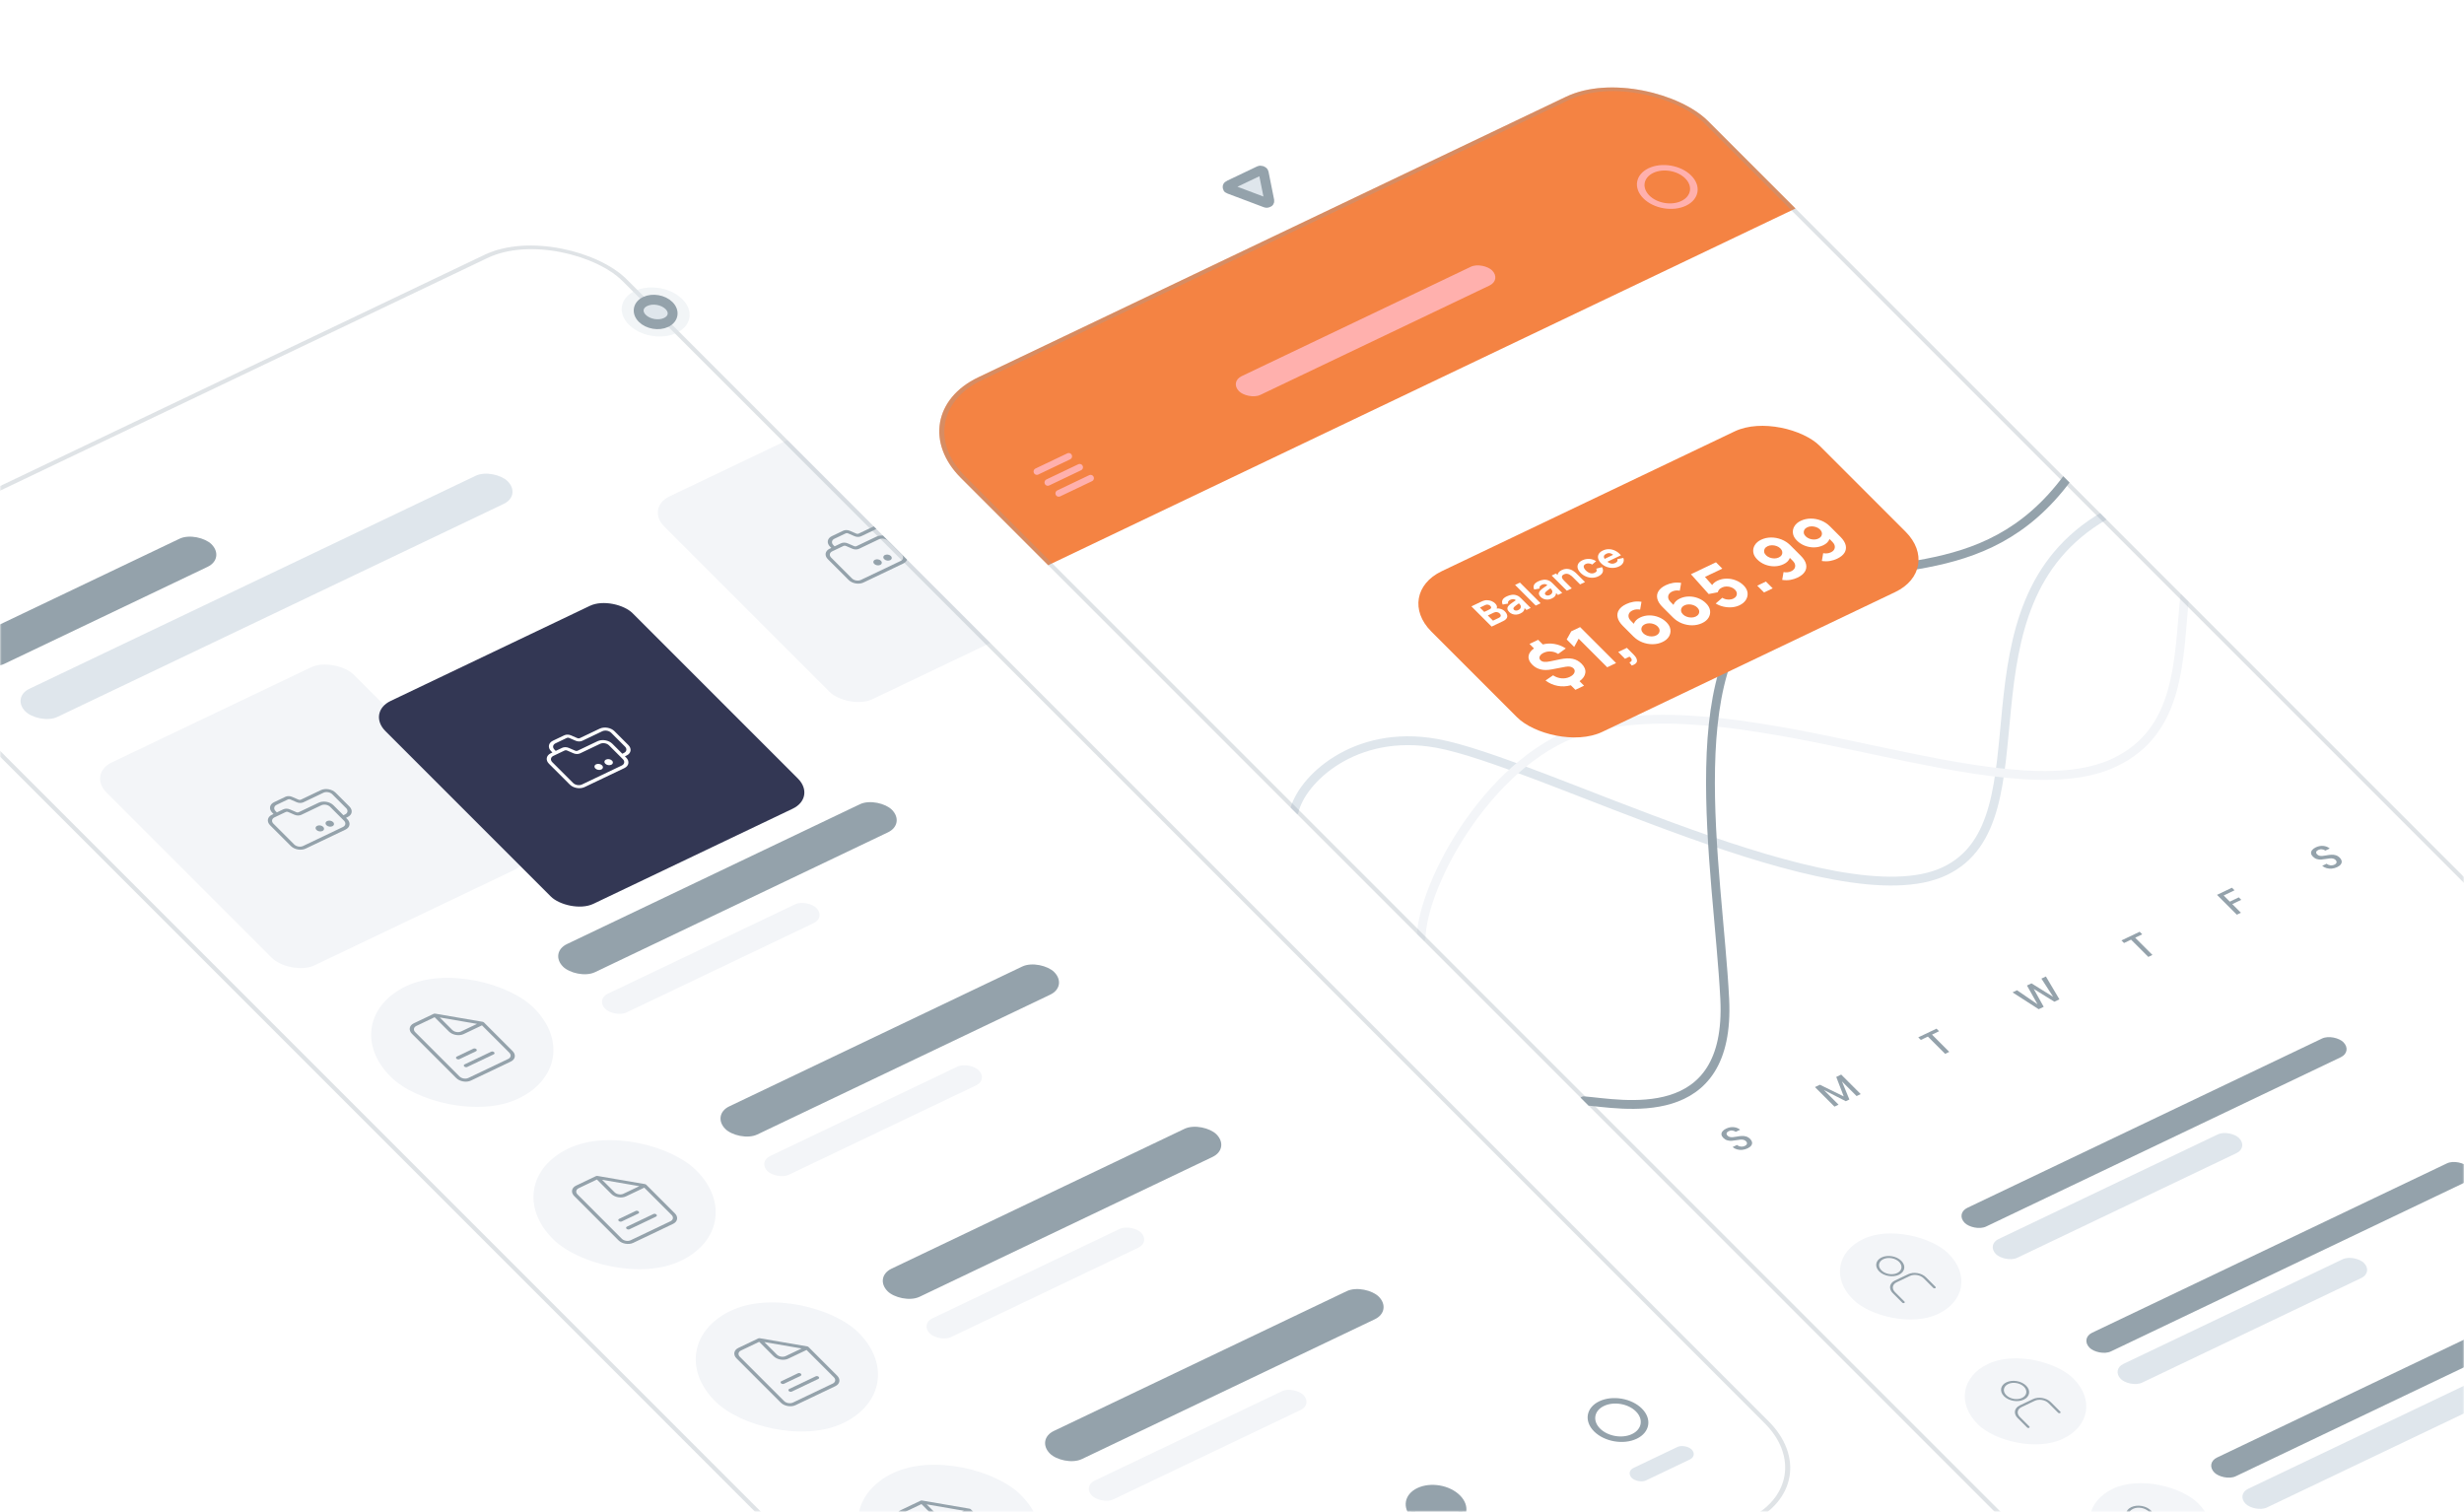 <svg fill="none" height="454" viewBox="0 0 740 454" width="740" xmlns="http://www.w3.org/2000/svg"
    xmlns:xlink="http://www.w3.org/1999/xlink">
    <filter id="a" color-interpolation-filters="sRGB" filterUnits="userSpaceOnUse" height="189.018" width="227.816"
        x="63.769" y="132.193">
        <feFlood flood-opacity="0" result="BackgroundImageFix" />
        <feColorMatrix in="SourceAlpha" type="matrix" values="0 0 0 0 0 0 0 0 0 0 0 0 0 0 0 0 0 0 127 0" />
        <feOffset dy="21.482" />
        <feGaussianBlur stdDeviation="23.178" />
        <feColorMatrix type="matrix" values="0 0 0 0 0 0 0 0 0 0.216 0 0 0 0 0.329 0 0 0 0.5 0" />
        <feBlend in2="BackgroundImageFix" mode="normal" result="effect1_dropShadow" />
        <feBlend in="SourceGraphic" in2="effect1_dropShadow" mode="normal" result="shape" />
    </filter>
    <filter id="b" color-interpolation-filters="sRGB" filterUnits="userSpaceOnUse" height="196.601" width="257.613"
        x="372.254" y="76.403">
        <feFlood flood-opacity="0" result="BackgroundImageFix" />
        <feColorMatrix in="SourceAlpha" type="matrix" values="0 0 0 0 0 0 0 0 0 0 0 0 0 0 0 0 0 0 127 0" />
        <feOffset dy="21.482" />
        <feGaussianBlur stdDeviation="23.178" />
        <feColorMatrix type="matrix" values="0 0 0 0 0.957 0 0 0 0 0.514 0 0 0 0 0.263 0 0 0 0.5 0" />
        <feBlend in2="BackgroundImageFix" mode="normal" result="effect1_dropShadow" />
        <feBlend in="SourceGraphic" in2="effect1_dropShadow" mode="normal" result="shape" />
    </filter>
    <clipPath id="c">
        <path d="m0 0h740v454h-740z" />
    </clipPath>
    <clipPath id="d">
        <rect height="538.179" rx="26.511" transform="matrix(.903 -.431 .707 .707 -55 172.227)"
            width="248.543" />
    </clipPath>
    <clipPath id="e">
        <path d="m0 0h39.767v39.767h-39.767z" transform="matrix(.903 -.431 .707 .707 106.824 307.547)" />
    </clipPath>
    <clipPath id="f">
        <path d="m0 0h248.543v90.138h-248.543z" transform="matrix(.903 -.431 .707 .707 -55 172.227)" />
    </clipPath>
    <clipPath id="g">
        <path d="m0 0h39.767v39.767h-39.767z" transform="matrix(.903 -.431 .707 .707 155.566 356.289)" />
    </clipPath>
    <clipPath id="h">
        <path d="m0 0h39.767v39.767h-39.767z" transform="matrix(.903 -.431 .707 .707 204.305 405.027)" />
    </clipPath>
    <clipPath id="i">
        <path d="m0 0h39.767v39.767h-39.767z" transform="matrix(.903 -.431 .707 .707 253.043 453.766)" />
    </clipPath>
    <clipPath id="j">
        <path d="m0 0h248.543v71.58h-248.543z" transform="matrix(.903 -.431 .707 .707 274.934 502.16)" />
    </clipPath>
    <clipPath id="k">
        <path d="m0 0h15.907v15.907h-15.907z" transform="matrix(.903 -.431 .707 .707 418.484 450.297)" />
    </clipPath>
    <clipPath id="l">
        <path d="m0 0h15.907v15.907h-15.907z" transform="matrix(.903 -.431 .707 .707 473.121 424.238)" />
    </clipPath>
    <clipPath id="m">
        <rect height="538.179" rx="26.511" transform="matrix(.903 -.431 .707 .707 269.812 124.754)"
            width="248.543" />
    </clipPath>
    <clipPath id="n">
        <path d="m0 0h248.543v223.357h-248.543z" transform="matrix(.903 -.431 .707 .707 356.047 210.984)" />
    </clipPath>
    <clipPath id="o">
        <path d="m0 0h248.543v63.627h-248.543z" transform="matrix(.903 -.431 .707 .707 269.812 124.754)" />
    </clipPath>
    <clipPath id="p">
        <path d="m0 0h15.907v15.907h-15.907z" transform="matrix(.903 -.431 .707 .707 306.664 140.402)" />
    </clipPath>
    <clipPath id="q">
        <path d="m0 0h15.907v15.907h-15.907z" transform="matrix(.903 -.431 .707 .707 487.926 53.945)" />
    </clipPath>
    <clipPath id="r">
        <path d="m0 0h14.824v14.824h-14.824z" transform="matrix(.707 .707 -.903 .431 378.164 48.219)" />
    </clipPath>
    <mask id="s" height="454" maskUnits="userSpaceOnUse" width="740" x="0" y="0">
        <path d="m0 0h740v454h-740z" fill="#fff" />
    </mask>
    <g clip-path="url(#c)">
        <g mask="url(#s)">
            <g clip-path="url(#d)">
                <rect fill="#fff" height="538.179" rx="26.511"
                    transform="matrix(.903 -.431 .707 .707 -55 172.227)" width="248.543" />
                <path d="m0 0h248.543v68.929h-248.543z" fill="#fff"
                    transform="matrix(.903 -.431 .707 .707 78.566 305.793)" />
                <rect fill="#f3f5f8" height="47.72" rx="23.86"
                    transform="matrix(.903 -.431 .707 .707 100.422 306.445)" width="47.72" />
                <g clip-path="url(#e)" fill="#94a2ab">
                    <path clip-rule="evenodd"
                        d="m125.039 308.092c-.826.394-.971 1.238-.324 1.885l13.279 13.279c.647.647 1.841.852 2.667.458l11.965-5.707c.826-.394.971-1.237.323-1.885l-8.201-8.201-5.484 2.616c-1.376.656-3.367.314-4.445-.764l-4.296-4.296zm7.033-2.539 11.19 1.923-4.779 2.279c-.826.394-2.02.189-2.667-.458zm-8.354 4.9c-1.078-1.079-.836-2.485.54-3.142l5.982-2.853c.133-.063.301-.083.467-.054l14.225 2.444c.167.029.319.103.422.207l8.592 8.592c1.079 1.078.837 2.485-.539 3.142l-11.965 5.706c-1.376.657-3.367.315-4.445-.764z"
                        fill-rule="evenodd" />
                    <path
                        d="m137.08 317.924c-.216-.216-.168-.497.108-.629l4.985-2.377c.275-.132.673-.063.889.152.215.216.167.497-.108.629l-4.985 2.377c-.276.132-.674.063-.889-.152z" />
                    <path
                        d="m139.423 320.267c-.216-.216-.167-.497.108-.628l7.976-3.805c.275-.131.673-.063.889.153s.168.497-.108.628l-7.976 3.805c-.275.131-.673.063-.889-.153z" />
                </g>
                <rect fill="#94a2ab" height="11.93" rx="5.965"
                    transform="matrix(.903 -.431 .707 .707 164.879 286.082)" width="109.359" />
                <rect fill="#f3f5f8" height="7.953" rx="3.977"
                    transform="matrix(.903 -.431 .707 .707 178.938 300.141)" width="70.255" />
                <g clip-path="url(#f)">
                    <path d="m0 0h248.543v90.138h-248.543z" fill="#fff"
                        transform="matrix(.903 -.431 .707 .707 -55 172.227)" />
                    <rect fill="#94a2ab" height="11.93" rx="5.965"
                        transform="matrix(.903 -.431 .707 .707 -12.523 193.496)" width="79.534" />
                    <rect fill="#dfe6ec" height="11.93" rx="5.965"
                        transform="matrix(.903 -.431 .707 .707 3.41 209.434)" width="160.393" />
                </g>
                <path d="m0 0h248.543v68.929h-248.543z" fill="#fff"
                    transform="matrix(.903 -.431 .707 .707 127.309 354.535)" />
                <rect fill="#f3f5f8" height="47.72" rx="23.86"
                    transform="matrix(.903 -.431 .707 .707 149.164 355.188)" width="47.72" />
                <g clip-path="url(#g)" fill="#94a2ab">
                    <path clip-rule="evenodd"
                        d="m173.781 356.83c-.825.394-.971 1.238-.323 1.885l13.278 13.279c.647.647 1.841.852 2.667.458l11.965-5.706c.826-.394.971-1.238.324-1.885l-8.202-8.202-5.484 2.616c-1.376.656-3.366.314-4.445-.764l-4.296-4.296zm7.033-2.538 11.19 1.922-4.779 2.28c-.826.394-2.02.188-2.667-.459zm-8.353 4.899c-1.079-1.078-.837-2.485.539-3.142l5.983-2.853c.132-.063.3-.082.466-.054l14.225 2.445c.167.028.319.103.423.206l8.592 8.592c1.078 1.079.836 2.485-.54 3.142l-11.965 5.706c-1.376.657-3.366.315-4.445-.763z"
                        fill-rule="evenodd" />
                    <path
                        d="m185.822 366.662c-.216-.216-.168-.497.108-.628l4.985-2.378c.275-.132.673-.063.889.153.216.215.167.497-.108.628l-4.985 2.378c-.275.131-.673.063-.889-.153z" />
                    <path
                        d="m188.165 369.005c-.216-.215-.167-.497.108-.628l7.976-3.805c.276-.131.674-.062.889.153.216.216.168.497-.108.629l-7.976 3.804c-.275.131-.673.063-.889-.153z" />
                </g>
                <rect fill="#94a2ab" height="11.93" rx="5.965"
                    transform="matrix(.903 -.431 .707 .707 213.625 334.824)" width="109.359" />
                <rect fill="#f3f5f8" height="7.953" rx="3.977"
                    transform="matrix(.903 -.431 .707 .707 227.68 348.883)" width="70.255" />
                <path d="m0 0h248.543v68.929h-248.543z" fill="#fff"
                    transform="matrix(.903 -.431 .707 .707 176.047 403.273)" />
                <rect fill="#f3f5f8" height="47.72" rx="23.86"
                    transform="matrix(.903 -.431 .707 .707 197.902 403.926)" width="47.72" />
                <g clip-path="url(#h)" fill="#94a2ab">
                    <path clip-rule="evenodd"
                        d="m222.52 405.573c-.826.394-.971 1.238-.324 1.885l13.278 13.278c.648.647 1.842.853 2.668.459l11.964-5.707c.826-.394.971-1.238.324-1.885l-8.202-8.202-5.483 2.616c-1.377.657-3.367.315-4.446-.764l-4.296-4.296zm7.033-2.539 11.189 1.923-4.778 2.279c-.826.394-2.02.189-2.668-.458zm-8.354 4.899c-1.079-1.078-.837-2.485.54-3.141l5.982-2.854c.132-.063.3-.082.467-.054l14.225 2.445c.166.028.318.103.422.206l8.592 8.592c1.078 1.079.837 2.485-.54 3.142l-11.964 5.707c-1.377.656-3.367.314-4.446-.764z"
                        fill-rule="evenodd" />
                    <path
                        d="m234.56 415.404c-.216-.216-.167-.497.108-.628l4.985-2.378c.276-.131.674-.063.889.153.216.215.168.497-.108.628l-4.985 2.378c-.275.131-.673.063-.889-.153z" />
                    <path
                        d="m236.903 417.747c-.215-.215-.167-.497.108-.628l7.977-3.804c.275-.132.673-.063.889.152.215.216.167.497-.108.629l-7.977 3.804c-.275.132-.673.063-.889-.153z" />
                </g>
                <rect fill="#94a2ab" height="11.93" rx="5.965"
                    transform="matrix(.903 -.431 .707 .707 262.359 383.562)" width="109.359" />
                <rect fill="#f3f5f8" height="7.953" rx="3.977"
                    transform="matrix(.903 -.431 .707 .707 276.418 397.621)" width="70.255" />
                <path d="m0 0h248.543v68.929h-248.543z" fill="#fff"
                    transform="matrix(.903 -.431 .707 .707 224.785 452.012)" />
                <rect fill="#f3f5f8" height="47.72" rx="23.86"
                    transform="matrix(.903 -.431 .707 .707 246.641 452.664)" width="47.72" />
                <g clip-path="url(#i)" fill="#94a2ab">
                    <path clip-rule="evenodd"
                        d="m271.258 454.307c-.826.394-.971 1.238-.324 1.885l13.279 13.279c.647.647 1.841.852 2.667.458l11.964-5.707c.826-.394.971-1.238.324-1.885l-8.201-8.201-5.484 2.615c-1.377.657-3.367.315-4.445-.763l-4.296-4.297zm7.033-2.539 11.19 1.923-4.779 2.279c-.826.394-2.02.189-2.667-.458zm-8.354 4.9c-1.078-1.079-.837-2.485.54-3.142l5.982-2.853c.132-.063.3-.083.467-.054l14.225 2.444c.167.029.319.103.422.207l8.592 8.592c1.079 1.078.837 2.485-.54 3.141l-11.964 5.707c-1.377.657-3.367.315-4.445-.764z"
                        fill-rule="evenodd" />
                    <path
                        d="m283.298 464.138c-.215-.215-.167-.497.108-.628l4.985-2.378c.276-.131.674-.063.89.153.215.216.167.497-.108.628l-4.986 2.378c-.275.132-.673.063-.889-.153z" />
                    <path
                        d="m285.642 466.482c-.216-.216-.168-.497.108-.629l7.976-3.804c.275-.131.673-.063.889.153.216.215.167.497-.108.628l-7.976 3.805c-.276.131-.674.062-.889-.153z" />
                </g>
                <rect fill="#94a2ab" height="11.93" rx="5.965"
                    transform="matrix(.903 -.431 .707 .707 311.102 432.301)" width="109.359" />
                <rect fill="#f3f5f8" height="7.953" rx="3.977"
                    transform="matrix(.903 -.431 .707 .707 325.156 446.359)" width="70.255" />
                <g clip-path="url(#j)">
                    <path d="m0 0h248.543v71.58h-248.543z" fill="#fff"
                        transform="matrix(.903 -.431 .707 .707 274.934 502.16)" />
                    <g clip-path="url(#k)">
                        <circle fill="#94a2ab" r="6.959" stroke="#94a2ab" stroke-width="1.988"
                            transform="matrix(.903 -.431 .707 .707 431.284 452.499)" />
                    </g>
                    <g clip-path="url(#l)">
                        <circle r="6.959" stroke="#94a2ab" stroke-width="1.988"
                            transform="matrix(.903 -.431 .707 .707 485.925 426.437)" />
                    </g>
                    <rect fill="#dfe6ec" height="5.302" rx="2.651"
                        transform="matrix(.903 -.431 .707 .707 488.199 441.969)" width="19.883" />
                </g>
                <rect fill="#f3f5f8" height="86.162" rx="7.953"
                    transform="matrix(.903 -.431 .707 .707 26.375 232.395)" width="82.185" />
                <g fill="#94a2ab">
                    <path clip-rule="evenodd"
                        d="m81.76 244.053c-1.078-1.078-.837-2.485.54-3.141l3.418-1.631c.572-.273 1.35-.266 2.004.018l1.952.847c.218.095.477.097.668.006l6.005-2.864c1.377-.657 3.367-.315 4.446.764l4.165 4.166c1.079 1.078.837 2.485-.539 3.141l-.499.238.391.391c1.078 1.078.836 2.485-.54 3.141l-11.964 5.707c-1.377.657-3.367.315-4.445-.764l-6.249-6.249c-1.078-1.078-.837-2.485.54-3.141l.498-.238zm.673 1.41c-.826.394-.971 1.238-.324 1.885l6.249 6.249c.647.647 1.841.852 2.667.458l11.965-5.707c.826-.394.971-1.238.324-1.885l-4.166-4.166c-.647-.647-1.841-.852-2.667-.458l-6.005 2.864c-.572.273-1.35.267-2.004-.017l-1.952-.848c-.218-.094-.477-.097-.668-.006zm20.706-.647-2.994-2.994c-1.079-1.079-3.069-1.421-4.446-.764l-6.005 2.864c-.191.091-.45.089-.668-.006l-1.952-.847c-.654-.284-1.432-.291-2.004-.018l-1.923.917-.391-.39c-.647-.647-.502-1.491.324-1.885l3.418-1.631c.191-.091.45-.088.668.006l1.952.848c.654.284 1.432.29 2.004.017l6.005-2.864c.826-.394 2.02-.189 2.667.458l4.165 4.166c.648.647.503 1.491-.323 1.885z"
                        fill-rule="evenodd" />
                    <path
                        d="m100.04 246.871c.431.431.335.994-.216 1.257-.551.262-1.347.126-1.778-.306-.431-.431-.335-.994.216-1.257.551-.262 1.347-.125 1.778.306z" />
                    <path
                        d="m97.049 248.298c.431.431.335.994-.216 1.256-.551.263-1.347.126-1.778-.305-.431-.432-.335-.994.216-1.257.551-.263 1.347-.126 1.778.306z" />
                </g>
                <rect fill="#f3f5f8" height="86.162" rx="7.953"
                    transform="matrix(.903 -.431 .707 .707 193.879 152.5)" width="82.185" />
                <path clip-rule="evenodd"
                    d="m249.268 164.155c-1.078-1.078-.837-2.485.54-3.142l3.418-1.63c.572-.273 1.351-.266 2.004.018l1.952.847c.218.095.477.097.668.006l6.005-2.864c1.377-.657 3.367-.315 4.445.763l4.166 4.166c1.079 1.079.837 2.485-.54 3.142l-.498.238.39.39c1.079 1.079.837 2.485-.539 3.142l-11.965 5.707c-1.376.656-3.367.314-4.445-.764l-6.249-6.249c-1.078-1.079-.837-2.485.54-3.142l.499-.237zm.673 1.409c-.826.394-.971 1.238-.324 1.885l6.249 6.249c.647.647 1.841.852 2.667.458l11.965-5.706c.826-.394.971-1.238.323-1.885l-4.165-4.166c-.647-.647-1.842-.852-2.668-.458l-6.005 2.864c-.572.273-1.35.266-2.004-.018l-1.952-.847c-.217-.095-.477-.097-.668-.006zm20.706-.646-2.994-2.995c-1.079-1.078-3.069-1.42-4.446-.763l-6.005 2.864c-.191.091-.45.089-.668-.006l-1.952-.848c-.653-.283-1.431-.29-2.004-.017l-1.922.917-.391-.391c-.647-.647-.502-1.491.324-1.885l3.418-1.63c.191-.091.45-.089.668.006l1.952.847c.654.284 1.432.291 2.004.018l6.005-2.864c.826-.394 2.02-.189 2.667.458l4.166 4.166c.647.647.502 1.491-.324 1.885z"
                    fill="#94a2ab" fill-rule="evenodd" />
                <path
                    d="m267.548 166.973c.431.431.335.994-.216 1.256-.551.263-1.347.126-1.778-.305-.432-.432-.335-.994.216-1.257.55-.263 1.346-.126 1.778.306z"
                    fill="#94a2ab" />
                <path
                    d="m264.557 168.399c.431.432.334.994-.216 1.257-.551.263-1.347.126-1.778-.306-.432-.431-.335-.994.216-1.256.55-.263 1.346-.126 1.778.305z"
                    fill="#94a2ab" />
                <g filter="url(#a)">
                    <rect fill="#333754" height="86.162" rx="7.953"
                        transform="matrix(.903 -.431 .707 .707 110.125 192.449)" width="82.185" />
                    <g fill="#fff">
                        <path clip-rule="evenodd"
                            d="m165.514 204.104c-1.078-1.078-.837-2.485.54-3.141l3.418-1.631c.573-.273 1.351-.266 2.004.018l1.952.847c.218.095.477.097.668.006l6.005-2.864c1.377-.657 3.367-.315 4.446.764l4.165 4.165c1.079 1.079.837 2.485-.539 3.142l-.499.238.391.39c1.078 1.079.836 2.485-.54 3.142l-11.965 5.707c-1.376.656-3.366.314-4.445-.764l-6.249-6.249c-1.078-1.078-.836-2.485.54-3.141l.499-.238zm.673 1.41c-.826.394-.971 1.238-.324 1.885l6.249 6.248c.647.647 1.841.853 2.667.459l11.965-5.707c.826-.394.971-1.238.324-1.885l-4.166-4.166c-.647-.647-1.842-.852-2.667-.458l-6.006 2.864c-.572.273-1.35.266-2.004-.017l-1.951-.848c-.218-.095-.478-.097-.668-.006zm20.706-.647-2.994-2.994c-1.079-1.079-3.069-1.421-4.446-.764l-6.005 2.864c-.191.091-.45.089-.668-.006l-1.952-.847c-.653-.284-1.431-.291-2.004-.018l-1.922.917-.391-.39c-.647-.647-.502-1.491.324-1.885l3.418-1.631c.191-.091.45-.089.668.006l1.952.848c.654.283 1.432.29 2.004.017l6.005-2.864c.826-.394 2.02-.189 2.668.458l4.165 4.166c.647.647.502 1.491-.324 1.885z"
                            fill-rule="evenodd" />
                        <path
                            d="m183.794 206.922c.431.431.335.994-.216 1.256-.551.263-1.347.126-1.778-.305-.432-.431-.335-.994.216-1.257.55-.262 1.347-.126 1.778.306z" />
                        <path
                            d="m180.803 208.348c.431.432.335.994-.216 1.257s-1.347.126-1.778-.305c-.432-.432-.335-.994.216-1.257.55-.263 1.346-.126 1.778.305z" />
                    </g>
                </g>
            </g>
            <rect height="536.853" rx="25.849" stroke="#94a2ab" stroke-opacity=".3" stroke-width="1.326"
                transform="matrix(.903 -.431 .707 .707 -55.026 172.74)" width="247.218" x="1.067"
                y=".183" />
            <g clip-path="url(#m)">
                <rect fill="#fff" height="538.179" rx="26.511"
                    transform="matrix(.903 -.431 .707 .707 269.812 124.754)" width="248.543" />
                <g clip-path="url(#n)">
                    <path d="m0 0h248.543v223.357h-248.543z" fill="#fff"
                        transform="matrix(.903 -.431 .707 .707 356.047 210.984)" />
                    <path
                        d="m388.687 243.628c2.086-9.279 17.963-24.86 42.772-20.401 31.013 5.574 120.431 53.723 152.617 38.371s1.356-79.71 48.015-106.781"
                        stroke="#dfe6ec" stroke-linecap="round" stroke-linejoin="round" stroke-width="2.651" />
                    <path
                        d="m426.781 281.723c.407-16.76 21.524-55.335 50.525-63.105 47.887-12.831 124.188 26.371 157.798 10.339 19.968-9.524 19.089-31.221 21.047-50.08"
                        stroke="#f3f5f8" stroke-linecap="round" stroke-linejoin="round" stroke-width="2.651" />
                    <path
                        d="m475.625 330.567c11.218.862 44.298 8.211 42.357-30.559-1.942-38.77-15.069-106.033 17.112-121.382 26.851-12.808 60.411-.855 85.777-35.029"
                        stroke="#94a2ab" stroke-linecap="round" stroke-linejoin="round" stroke-width="2.651" />
                    <g fill="#94a2ab">
                        <circle r="5.302" stroke="#94a2ab" stroke-width="1.326"
                            transform="matrix(.903 -.431 .707 .707 533.18 180.482)" />
                        <path
                            d="m525.631 342.05c.293.292.476.608.549.947.068.333-.005.662-.219.989-.215.326-.587.616-1.118.87-.517.246-1.051.397-1.6.451-.556.049-1.085.003-1.588-.14-.502-.142-.941-.373-1.314-.694l1.314-.626c.294.241.657.397 1.086.466.437.066.864-.001 1.28-.199.373-.178.582-.394.625-.647.051-.257-.047-.509-.295-.757-.214-.213-.463-.352-.749-.415-.291-.069-.588-.089-.889-.062-.301.028-.696.083-1.185.167-.592.108-1.098.174-1.517.2-.413.022-.836-.029-1.269-.155s-.832-.371-1.198-.737c-.32-.32-.501-.649-.542-.987s.061-.66.305-.968c.238-.313.601-.586 1.089-.819.776-.369 1.536-.516 2.28-.439.752.073 1.397.331 1.934.772l-1.325.632c-.275-.201-.602-.327-.982-.379-.379-.06-.758.001-1.139.182-.344.164-.551.367-.618.606-.073.235.019.481.278.74.203.202.443.337.722.403.273.061.556.08.85.056.296-.033.685-.09 1.166-.17.599-.112 1.111-.177 1.537-.197.426-.029.859.022 1.298.153.446.128.857.38 1.234.757z" />
                        <path
                            d="m552.956 322.701 5.863 5.863-1.238.591-4.395-4.395 2.231 5.427-1.077.514-6.57-3.358 4.395 4.395-1.228.586-5.863-5.863 1.486-.709 7.159 3.501-2.249-5.843z" />
                        <path
                            d="m581.576 308.914.776.776-2.122 1.012 5.18 5.18-1.238.59-5.18-5.179-2.11 1.007-.777-.777z" />
                        <path
                            d="m614.432 293.243 4.061 6.86-1.508.719-6.21-3.841 3.001 5.371-1.507.719-7.851-5.051 1.346-.642 6.156 4.215-3.173-5.638 1.356-.647 6.512 4.046-3.529-5.469z" />
                        <path
                            d="m642.595 279.809.776.776-2.121 1.012 5.18 5.179-1.239.591-5.179-5.18-2.111 1.007-.776-.776z" />
                        <path
                            d="m670.311 266.589.776.776-3.263 1.556 1.847 1.848 2.692-1.285.743.743-2.692 1.284 2.59 2.59-1.228.585-5.956-5.956z" />
                        <path
                            d="m702.705 257.589c.293.292.476.608.549.947.068.333-.005.662-.219.989-.214.326-.587.616-1.118.87-.517.246-1.05.397-1.6.451-.556.049-1.085.003-1.587-.14-.503-.142-.941-.373-1.315-.694l1.314-.626c.295.241.657.397 1.086.466.437.066.864-.001 1.28-.199.374-.178.582-.394.625-.647.051-.257-.047-.509-.295-.757-.213-.213-.463-.352-.749-.415-.291-.069-.587-.089-.889-.062-.301.028-.696.083-1.185.167-.592.108-1.098.175-1.517.2-.413.023-.835-.029-1.269-.155-.433-.126-.832-.371-1.198-.737-.32-.32-.501-.649-.542-.987-.04-.338.061-.66.305-.968.238-.313.602-.586 1.09-.818.775-.37 1.535-.517 2.28-.44.752.073 1.396.331 1.933.772l-1.324.632c-.276-.201-.603-.327-.983-.378-.379-.061-.758 0-1.139.181-.344.165-.55.367-.618.607-.073.234.02.48.278.739.203.202.443.337.722.403.273.061.556.08.85.056.296-.033.685-.09 1.166-.17.599-.111 1.112-.177 1.537-.197.427-.029.859.022 1.298.153.446.128.857.38 1.234.757z" />
                    </g>
                </g>
                <g filter="url(#b)">
                    <rect fill="#F48343" height="68.234" rx="15.907"
                        transform="matrix(.903 -.431 .707 .707 418.609 156.918)" width="129.242" />
                    <g fill="#fff">
                        <path
                            d="m447.974 166.689 3.435-1.639c.793-.378 1.211-.829 1.255-1.352.045-.528-.204-1.064-.747-1.606-.292-.293-.652-.518-1.08-.675-.427-.162-.881-.215-1.361-.161.12-.219.144-.459.074-.72-.07-.262-.243-.53-.519-.806-.267-.267-.61-.493-1.03-.68-.419-.186-.885-.283-1.398-.292-.515-.012-1.049.114-1.602.378l-3.101 1.479zm-2.218-4.412-1.299-1.3 1.594-.76c.28-.133.557-.172.83-.116.274.057.504.178.689.363.223.223.303.425.242.608-.06.178-.214.326-.462.444zm2.624 2.623-1.552-1.552 1.798-.858c.341-.162.668-.212.98-.149.313.058.577.195.794.412.244.245.343.486.295.725-.047.234-.219.422-.517.564z" />
                        <path
                            d="m456.572 162.775c.448-.214.772-.448.97-.7.199-.257.308-.567.328-.929l.556.557 1.282-.611-2.784-2.784c-.208-.208-.407-.391-.598-.55-.19-.158-.427-.294-.71-.408-.509-.206-1.024-.276-1.546-.21s-1.04.222-1.553.467c-.7.333-1.135.715-1.304 1.145s-.139.868.09 1.315l1.654-.303c-.115-.252-.096-.475.055-.668.152-.193.336-.341.551-.443.345-.165.652-.237.922-.216.267.018.522.127.764.327-.484.322-.904.612-1.261.87-.361.255-.641.488-.843.7-.331.358-.475.699-.432 1.023.04.321.219.641.537.959.253.253.559.45.917.59.358.136.745.199 1.158.189.415-.015.83-.122 1.247-.32zm-.591-1.052c-.251.12-.494.171-.728.154-.237-.02-.433-.107-.588-.261-.115-.116-.167-.236-.155-.362.009-.129.087-.279.235-.449.117-.127.277-.267.478-.421.202-.159.516-.387.943-.687.106.112.216.238.331.378.111.138.185.271.223.399.025.083.03.199.014.348-.012.147-.073.303-.184.468-.11.16-.3.305-.569.433z" />
                        <path d="m461.215 160.373 1.465-.699-6.201-6.2-1.464.698z" />
                        <path
                            d="m466.036 158.26c.448-.214.772-.447.97-.699.199-.257.308-.567.328-.929l.556.557 1.282-.611-2.784-2.784c-.208-.208-.407-.391-.598-.55-.19-.158-.427-.295-.71-.408-.509-.207-1.024-.276-1.546-.21s-1.04.222-1.553.467c-.7.333-1.135.715-1.304 1.145-.169.429-.139.868.09 1.315l1.654-.303c-.115-.253-.096-.475.055-.668.152-.193.336-.341.551-.443.345-.165.652-.237.922-.216.267.018.522.127.764.327-.484.322-.904.612-1.261.87-.361.255-.641.488-.843.7-.331.358-.475.699-.432 1.023.04.321.219.641.537.958.253.254.559.45.917.591.358.136.745.199 1.158.189.415-.015.83-.122 1.247-.321zm-.591-1.051c-.251.12-.494.171-.728.154-.237-.02-.433-.107-.588-.261-.115-.116-.167-.236-.155-.363.009-.128.087-.278.235-.448.117-.127.277-.267.478-.421.202-.159.516-.388.943-.687.106.112.216.238.331.378.111.138.185.271.223.398.025.084.03.2.014.349-.012.147-.073.303-.184.468-.11.16-.3.304-.569.433z" />
                        <path
                            d="m470.561 155.915 1.486-.709-2.312-2.311c-.284-.284-.472-.531-.564-.74-.089-.211-.115-.39-.076-.537.035-.15.11-.274.222-.374.113-.099.232-.179.358-.239.312-.149.607-.209.886-.179.282.027.542.104.78.231.239.128.447.269.624.426.175.153.314.282.418.386l2.151 2.151 1.486-.709-2.556-2.556c-.076-.076-.204-.193-.384-.352s-.404-.323-.672-.49c-.271-.17-.58-.309-.927-.417-.343-.111-.719-.158-1.127-.142s-.84.133-1.296.351c-.42.2-.731.429-.934.688s-.318.53-.347.813l-.469-.468-1.302.622z" />
                        <path
                            d="m480.001 151.599c.675-.322 1.112-.723 1.309-1.204.198-.48.138-1.002-.18-1.564l-1.742.469c.133.26.173.491.119.691-.055.2-.247.379-.577.537-.441.21-.898.247-1.368.11-.47-.141-.904-.41-1.3-.806-.38-.38-.59-.747-.631-1.101-.041-.358.17-.648.633-.869.27-.128.576-.177.92-.146.348.03.682.142 1.005.337l1.161-1.002c-.599-.408-1.267-.636-2.003-.683-.736-.052-1.447.085-2.132.412-.593.283-1.002.632-1.228 1.047s-.278.862-.156 1.339c.126.476.419.944.88 1.405.456.456.98.81 1.572 1.063.593.254 1.21.383 1.851.388.642.006 1.264-.135 1.867-.423z" />
                        <path
                            d="m486.261 148.613c.56-.267.96-.628 1.2-1.083.243-.456.266-.945.069-1.465l-1.794.369c.16.489-.051.872-.632 1.149-.398.19-.8.253-1.204.188-.4-.067-.79-.25-1.171-.551l4.082-1.946c-.491-.58-1.042-1.026-1.654-1.336s-1.245-.476-1.897-.497-1.283.114-1.893.405c-.574.274-.98.619-1.216 1.035-.239.413-.3.863-.183 1.351.117.489.425.982.922 1.479.456.456.988.8 1.598 1.033.609.228 1.242.335 1.896.322.656-.018 1.282-.169 1.877-.453zm-3.834-3.802c.352-.168.69-.228 1.014-.179.328.047.674.212 1.037.496l-2.563 1.222c-.43-.658-.26-1.171.512-1.539z" />
                        <path
                            d="m473.127 185.678 2.604-1.241-1.357-1.358c1.034-.737 1.615-1.575 1.741-2.513.121-.944-.256-1.854-1.131-2.728-.775-.775-1.668-1.268-2.68-1.479-1.006-.215-2.256-.169-3.75.138l-2.971.619c-.747.158-1.354.211-1.82.16-.471-.056-.836-.214-1.096-.474-.355-.355-.433-.754-.234-1.196.206-.445.632-.81 1.278-1.097.679-.301 1.401-.413 2.167-.335.767.07 1.457.312 2.071.728l2.305-1.653c-1.092-.697-2.228-1.145-3.407-1.343-1.177-.206-2.345-.159-3.504.143l-1.395-1.395-2.603 1.242 1.35 1.35c-.991.687-1.534 1.463-1.63 2.328s.278 1.72 1.123 2.565c1.405 1.405 3.327 1.876 5.767 1.414l4.233-.801c1.075-.188 1.862-.032 2.362.468.39.39.478.832.264 1.325-.207.49-.671.907-1.392 1.251-.766.365-1.601.505-2.506.42-.899-.088-1.729-.386-2.492-.894l-2.269 1.548c1.082.828 2.29 1.366 3.624 1.616 1.34.247 2.665.187 3.976-.18z" />
                        <path
                            d="m482.685 178.905 2.661-1.27-10.798-10.797-2.661 1.269-1.369 2.447 2.249 2.25 1.34-2.478z" />
                        <path
                            d="m490.052 178.381c.99-.31 1.514-.752 1.572-1.326.058-.573-.274-1.22-.993-1.94l-2.04-2.04-2.603 1.242 2.039 2.04 1.34-.64c.43.327.656.651.676.974.028.319-.204.573-.693.762z" />
                        <path
                            d="m499.305 171.309c.868-.413 1.506-.954 1.913-1.621.403-.672.552-1.385.447-2.14-.109-.76-.504-1.48-1.184-2.16s-1.473-1.195-2.379-1.545c-.9-.353-1.835-.524-2.803-.513-.962.009-1.877.22-2.745.634-.951.454-1.577 1.081-1.879 1.882l-.922-.922c-.33-.33-.541-.687-.633-1.072-.091-.392-.045-.765.139-1.118.185-.362.527-.661 1.024-.899.664-.316 1.428-.4 2.293-.252l.402-2.34c-.874-.13-1.691-.127-2.452.007-.762.134-1.477.361-2.147.681-1.034.493-1.766 1.089-2.197 1.789-.436.696-.554 1.454-.355 2.274.193.816.715 1.649 1.565 2.499l3.134 3.134c.785.785 1.688 1.377 2.709 1.776 1.016.394 2.052.586 3.108.577 1.062-.012 2.05-.235 2.962-.671zm-1.949-1.949c-.396.189-.834.283-1.314.283-.481.001-.944-.081-1.39-.245-.447-.163-.82-.395-1.12-.695-.31-.31-.497-.638-.56-.984-.062-.355-.006-.685.17-.99.177-.313.463-.564.859-.753.395-.188.833-.283 1.314-.283.475-.005.938.076 1.39.245.446.164.824.4 1.134.71s.494.64.551.989c.063.347.004.674-.178.982-.175.305-.461.552-.856.741z" />
                        <path
                            d="m511.214 165.63c.867-.414 1.505-.955 1.913-1.622.402-.672.551-1.385.446-2.14-.109-.76-.504-1.48-1.184-2.16-.68-.679-1.473-1.195-2.379-1.545-.9-.353-1.834-.524-2.803-.513-.962.009-1.877.22-2.745.634-.951.454-1.577 1.081-1.879 1.882l-.922-.922c-.33-.33-.541-.687-.633-1.072-.091-.392-.044-.765.139-1.118.186-.362.527-.661 1.025-.899.663-.316 1.428-.4 2.292-.252l.403-2.34c-.874-.129-1.692-.127-2.453.007s-1.477.361-2.147.681c-1.034.493-1.766 1.089-2.197 1.789-.435.696-.554 1.454-.355 2.274.194.816.715 1.649 1.565 2.499l3.135 3.134c.784.785 1.687 1.377 2.708 1.776 1.016.394 2.052.586 3.108.577 1.063-.012 2.05-.235 2.963-.67zm-1.95-1.95c-.396.189-.834.283-1.314.283-.48.001-.944-.081-1.39-.245-.447-.163-.82-.395-1.12-.695-.31-.31-.496-.638-.56-.984-.062-.355-.005-.684.17-.99.177-.313.463-.564.859-.753.395-.188.833-.283 1.314-.283.475-.005.939.076 1.39.245.446.164.825.401 1.134.71.31.31.494.64.551.989.064.347.004.674-.177.982-.176.305-.461.552-.857.741z" />
                        <path
                            d="m522.414 160.287c.867-.414 1.511-.957 1.932-1.63.415-.678.577-1.397.485-2.158-.097-.766-.485-1.489-1.165-2.169s-1.471-1.193-2.372-1.538c-.9-.353-1.832-.522-2.795-.505-.963.008-1.878.22-2.745.634-.3.143-.589.325-.868.546-.278.221-.505.47-.681.746l-2.163-2.446 5.216-2.488-1.905-1.904-7.523 3.588 5.323 5.945 2.726-.526c.038-.188.148-.417.329-.688.177-.276.507-.53.992-.761.396-.189.831-.286 1.307-.291.482-.008.946.069 1.392.233.453.16.834.396 1.144.706s.494.639.551.989c.063.346.004.673-.178.981-.175.305-.461.552-.856.741-.447.213-.984.303-1.611.27s-1.194-.209-1.702-.529l-1.982 1.722c.721.438 1.502.752 2.342.942s1.676.253 2.507.189c.838-.067 1.604-.267 2.3-.599z" />
                        <path d="m529.786 156.439 2.603-1.242-2.039-2.04-2.604 1.242z" />
                        <path
                            d="m528.911 140.598c-.868.414-1.503.957-1.906 1.629-.407.667-.556 1.38-.447 2.14.105.755.497 1.472 1.177 2.152s1.47 1.197 2.37 1.55c.906.35 1.84.521 2.803.513.968-.012 1.886-.225 2.754-.639.951-.453 1.577-1.08 1.879-1.881l.922.922c.33.33.54.691.631 1.083.092.385.046.757-.139 1.119-.184.353-.525.649-1.023.886-.663.317-1.427.401-2.292.252l-.402 2.34c.874.13 1.691.128 2.452-.007.761-.134 1.477-.361 2.147-.68 1.034-.493 1.769-1.087 2.204-1.783.431-.7.55-1.458.356-2.273-.199-.821-.723-1.656-1.573-2.506l-3.134-3.135c-.785-.785-1.686-1.374-2.702-1.768-1.021-.399-2.062-.592-3.125-.58-1.056.009-2.04.231-2.952.666zm1.949 1.95c.396-.189.834-.284 1.314-.284.481 0 .944.082 1.39.245.447.164.82.396 1.12.696.31.31.496.642.558.996.064.346.007.676-.17.989-.175.305-.461.552-.857.741-.395.189-.831.286-1.306.291-.481 0-.944-.082-1.39-.245-.452-.169-.832-.408-1.142-.718s-.497-.638-.56-.984c-.058-.35.002-.677.177-.982.182-.308.471-.557.866-.745z" />
                        <path
                            d="m540.819 134.918c-.868.414-1.503.957-1.906 1.629-.407.667-.556 1.38-.446 2.14.104.755.496 1.472 1.176 2.152s1.47 1.197 2.37 1.55c.906.35 1.841.521 2.803.513.968-.012 1.887-.225 2.754-.639.951-.453 1.577-1.08 1.879-1.881l.922.922c.33.33.541.691.631 1.083.093.385.046.757-.139 1.119-.184.353-.525.649-1.022.886-.664.317-1.428.401-2.293.252l-.402 2.34c.874.13 1.691.128 2.453-.007.761-.134 1.476-.361 2.146-.68 1.034-.493 1.769-1.087 2.205-1.782.43-.701.549-1.459.355-2.274-.199-.821-.723-1.656-1.573-2.506l-3.134-3.135c-.785-.784-1.685-1.374-2.701-1.768-1.021-.399-2.063-.592-3.125-.58-1.056.009-2.041.231-2.953.666zm1.949 1.95c.396-.189.834-.284 1.314-.284.481 0 .944.082 1.391.245.446.164.819.396 1.119.696.31.31.496.642.558.996.064.346.007.676-.17.989-.175.305-.461.552-.856.741-.396.189-.831.286-1.307.291-.48 0-.944-.081-1.39-.245-.451-.169-.832-.408-1.142-.718s-.497-.638-.56-.984c-.057-.35.002-.677.177-.982.182-.308.471-.557.866-.745z" />
                    </g>
                </g>
                <path d="m0 0h248.543v47.72h-248.543z" fill="#fff"
                    transform="matrix(.903 -.431 .707 .707 525.23 380.168)" />
                <rect fill="#f3f5f8" height="31.814" rx="15.907"
                    transform="matrix(.903 -.431 .707 .707 545.211 378.945)" width="31.814" />
                <path clip-rule="evenodd"
                    d="m571.89 391.294c-.184.087-.449.042-.593-.102l-2.864-2.864c-1.294-1.294-1.004-2.982.648-3.77l3.988-1.902c1.652-.788 4.04-.378 5.335.916l2.864 2.864c.143.144.111.332-.072.419-.184.088-.449.042-.593-.102l-2.864-2.864c-1.007-1.006-2.864-1.326-4.149-.713l-3.988 1.903c-1.285.612-1.511 1.925-.504 2.932l2.864 2.864c.144.144.112.331-.072.419zm-.876-12.657c1.438 1.438 1.115 3.313-.72 4.189-1.835.875-4.489.419-5.927-1.019s-1.116-3.313.72-4.189c1.835-.875 4.489-.419 5.927 1.019zm-1.241 3.668c1.469-.701 1.726-2.201.576-3.351-1.15-1.151-3.273-1.515-4.742-.815-1.468.7-1.726 2.201-.575 3.351 1.15 1.15 3.273 1.515 4.741.815z"
                    fill="#94a2ab" fill-rule="evenodd" />
                <rect fill="#94a2ab" height="7.953" rx="3.977"
                    transform="matrix(.903 -.431 .707 .707 587.246 364.434)" width="125.929" />
                <rect fill="#dfe6ec" height="7.953" rx="3.977"
                    transform="matrix(.903 -.431 .707 .707 596.621 373.809)" width="80.859" />
                <path d="m0 0h248.543v47.72h-248.543z" fill="#fff"
                    transform="matrix(.903 -.431 .707 .707 562.727 417.664)" />
                <rect fill="#f3f5f8" height="31.814" rx="15.907"
                    transform="matrix(.903 -.431 .707 .707 582.707 416.441)" width="31.814" />
                <path clip-rule="evenodd"
                    d="m609.386 428.79c-.183.087-.449.042-.593-.102l-2.864-2.864c-1.294-1.294-1.004-2.982.648-3.77l3.988-1.902c1.652-.788 4.04-.378 5.335.916l2.864 2.864c.143.144.111.332-.072.419-.184.088-.449.042-.593-.102l-2.864-2.864c-1.007-1.006-2.864-1.325-4.149-.713l-3.988 1.903c-1.285.613-1.511 1.925-.504 2.932l2.864 2.864c.144.144.112.331-.072.419zm-.876-12.657c1.438 1.438 1.116 3.313-.72 4.189-1.835.875-4.489.419-5.927-1.019s-1.116-3.313.72-4.189c1.835-.875 4.489-.419 5.927 1.019zm-1.241 3.668c1.469-.7 1.727-2.201.576-3.351-1.15-1.15-3.273-1.515-4.741-.815-1.469.701-1.727 2.201-.576 3.351 1.15 1.151 3.273 1.515 4.741.815z"
                    fill="#94a2ab" fill-rule="evenodd" />
                <rect fill="#94a2ab" height="7.953" rx="3.977"
                    transform="matrix(.903 -.431 .707 .707 624.742 401.93)" width="125.929" />
                <rect fill="#dfe6ec" height="7.953" rx="3.977"
                    transform="matrix(.903 -.431 .707 .707 634.117 411.305)" width="80.859" />
                <path d="m0 0h248.543v47.72h-248.543z" fill="#fff"
                    transform="matrix(.903 -.431 .707 .707 600.219 455.156)" />
                <rect fill="#f3f5f8" height="31.814" rx="15.907"
                    transform="matrix(.903 -.431 .707 .707 620.199 453.934)" width="31.814" />
                <path clip-rule="evenodd"
                    d="m646.874 466.282c-.183.087-.449.042-.592-.102l-2.864-2.864c-1.295-1.294-1.004-2.982.647-3.77l3.989-1.902c1.651-.788 4.04-.378 5.334.916l2.864 2.864c.144.144.111.332-.072.419-.184.088-.449.042-.593-.101l-2.864-2.864c-1.006-1.007-2.864-1.326-4.149-.713l-3.988 1.902c-1.285.613-1.51 1.925-.504 2.932l2.864 2.864c.144.144.112.331-.072.419zm-.876-12.657c1.438 1.438 1.116 3.313-.72 4.189-1.835.875-4.489.419-5.927-1.019s-1.115-3.313.72-4.188c1.836-.876 4.489-.42 5.927 1.018zm-1.24 3.668c1.468-.7 1.726-2.201.575-3.351-1.15-1.15-3.273-1.515-4.741-.815-1.469.701-1.726 2.201-.576 3.351 1.15 1.151 3.273 1.516 4.742.815z"
                    fill="#94a2ab" fill-rule="evenodd" />
                <rect fill="#94a2ab" height="7.953" rx="3.977"
                    transform="matrix(.903 -.431 .707 .707 662.234 439.422)" width="125.929" />
                <rect fill="#dfe6ec" height="7.953" rx="3.977"
                    transform="matrix(.903 -.431 .707 .707 671.609 448.797)" width="80.859" />
                <g clip-path="url(#o)">
                    <path d="m0 0h248.543v63.627h-248.543z" fill="#F48343"
                        transform="matrix(.903 -.431 .707 .707 269.812 124.754)" />
                    <g clip-path="url(#p)">
                        <path d="m311.402 141.605 9.572-4.565m-6.291 7.846 9.571-4.565m-6.29 7.846 9.571-4.566"
                            stroke="#ffb0ad" stroke-linecap="round" stroke-linejoin="round" stroke-width="1.988" />
                    </g>
                    <rect fill="#ffb0ad" height="7.953" rx="3.977"
                        transform="matrix(.903 -.431 .707 .707 369.301 114.68)" width="84.173" />
                    <g clip-path="url(#q)">
                        <circle r="6.959" stroke="#ffb0ad" stroke-width="1.988"
                            transform="matrix(.903 -.431 .707 .707 500.73 56.144)" />
                    </g>
                </g>
            </g>
            <rect height="536.853" rx="25.849" stroke="#94a2ab" stroke-opacity=".3" stroke-width="1.326"
                transform="matrix(.903 -.431 .707 .707 269.787 125.267)" width="247.218" x="1.067"
                y=".183" />
            <path d="m198.25 93.047 129.42-61.73c8.867-4.229 21.687-2.027 28.634 4.92l19.366 19.366" stroke="#fff"
                stroke-linecap="round" stroke-linejoin="round" stroke-width="2.965" />
            <g clip-path="url(#r)">
                <path
                    d="m369.006 55.686 9.139-4.359c.513-.245 1.27.036 1.365.507l1.695 8.444c.095.475-.553.784-1.162.554l-10.834-4.085c-.604-.228-.717-.816-.203-1.061z"
                    fill="#dfe6ec" stroke="#94a2ab" stroke-width="2.965" />
            </g>
            <path clip-rule="evenodd"
                d="m204.942 89.857c-3.473-3.473-9.883-4.575-14.317-2.46-4.433 2.115-5.212 6.645-1.738 10.118 3.473 3.474 9.883 4.574 14.317 2.46 4.433-2.115 5.212-6.645 1.738-10.118z"
                fill="#dfe6ec" fill-rule="evenodd" opacity=".4" />
            <g stroke-width="2.965">
                <path
                    d="m193.764 90.54c2.217-1.057 5.422-.507 7.159 1.23s1.348 4.002-.869 5.059c-2.217 1.057-5.422.507-7.159-1.23s-1.347-4.002.869-5.059z"
                    fill="#dfe6ec" stroke="#94a2ab" />
                <path d="m624.816 480.59-129.419 61.73c-8.868 4.229-21.687 2.026-28.634-4.92l-19.366-19.366"
                    stroke="#fff" stroke-linecap="round" stroke-linejoin="round" />
            </g>
        </g>
    </g>
</svg>